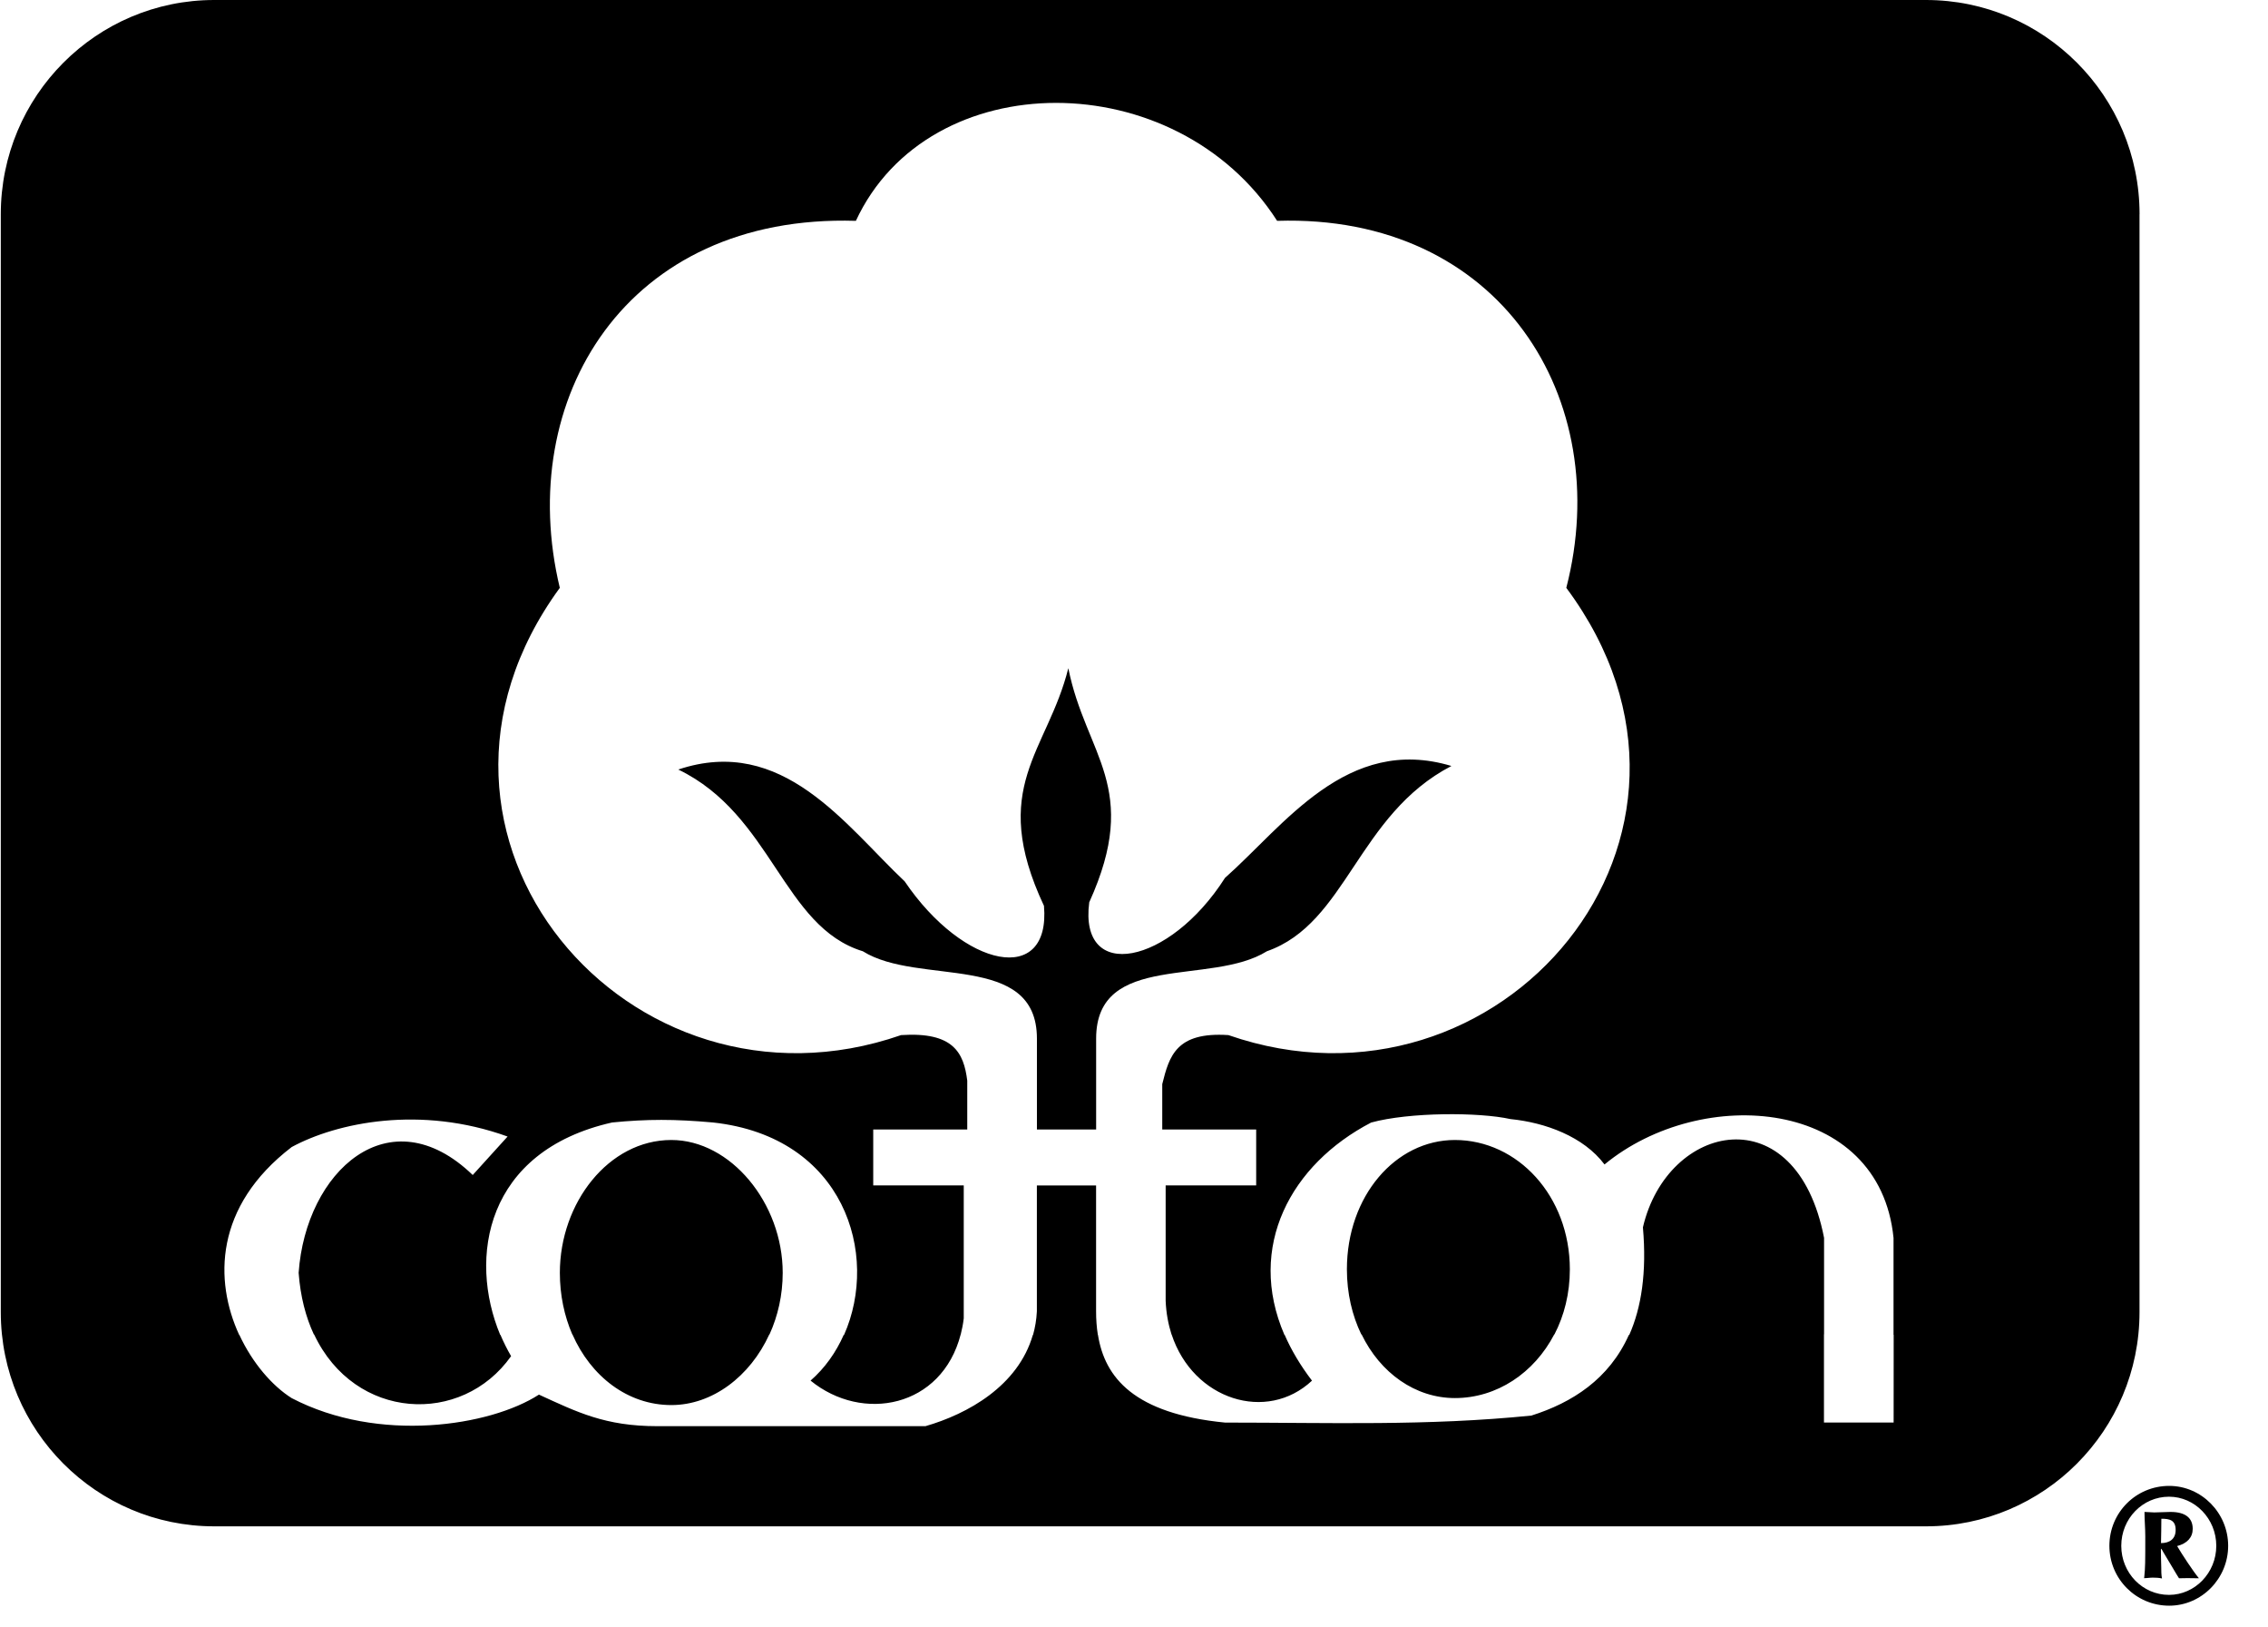 <?xml version="1.0" encoding="UTF-8"?>
<svg width="46px" height="33px" viewBox="0 0 46 33" version="1.1" xmlns="http://www.w3.org/2000/svg" xmlns:xlink="http://www.w3.org/1999/xlink">
    <!-- Generator: Sketch 56.3 (81716) - https://sketch.com -->
    <title>Slice 1</title>
    <desc>Created with Sketch.</desc>
    <g id="Page-1" stroke="none" stroke-width="1" fill="none" fill-rule="evenodd">
        <g id="cotton-logo-no-tag" fill="#000000">
            <path d="M43.996,30.13 C43.321,30.13 42.783,30.672 42.783,31.345 C42.783,32.017 43.325,32.559 43.996,32.559 C44.652,32.559 45.192,32.011 45.192,31.345 C45.192,30.679 44.652,30.13 43.996,30.13 Z M43.992,32.34 C43.457,32.34 43.024,31.897 43.024,31.345 C43.024,30.793 43.457,30.349 43.992,30.349 C44.517,30.349 44.951,30.796 44.951,31.345 C44.951,31.893 44.518,32.34 43.992,32.34 Z M44.473,31.001 C44.473,30.775 44.319,30.658 44.022,30.658 C43.911,30.658 43.803,30.668 43.692,30.668 C43.627,30.668 43.561,30.658 43.495,30.658 C43.495,30.823 43.511,30.987 43.511,31.153 C43.511,31.691 43.511,31.771 43.49,31.983 L43.486,32.001 C43.546,32.001 43.603,31.99 43.663,31.99 C43.726,31.99 43.787,31.993 43.85,32.007 C43.835,31.934 43.835,31.854 43.835,31.781 C43.832,31.663 43.828,31.545 43.828,31.427 C43.828,31.417 43.828,31.409 43.832,31.4 L43.832,31.403 C43.853,31.424 43.863,31.452 43.878,31.476 C43.922,31.544 44.182,31.99 44.195,32.003 C44.251,32.003 44.308,32 44.364,32 C44.443,32 44.519,32.003 44.599,32.003 C44.482,31.863 44.253,31.514 44.157,31.35 C44.362,31.296 44.473,31.174 44.473,31.001 Z M43.83,31.29 C43.833,31.125 43.837,30.959 43.837,30.796 C44.004,30.796 44.127,30.823 44.127,31.023 C44.127,31.207 44.004,31.29 43.83,31.29 Z M13.616,23.116 C12.344,23.116 11.355,24.392 11.355,25.809 C11.355,26.26 11.446,26.686 11.607,27.058 L11.61,27.058 C11.985,27.911 12.733,28.491 13.616,28.491 C14.448,28.491 15.214,27.911 15.604,27.057 L15.608,27.057 C15.777,26.685 15.875,26.259 15.875,25.809 C15.875,24.393 14.816,23.116 13.616,23.116 Z M43.395,4.345 C43.395,1.945 41.455,0 39.063,0 L4.346,0 C1.955,0 0.016,1.945 0.016,4.345 L0.016,26.606 C0.016,29.004 1.954,30.95 4.346,30.95 L39.063,30.95 C41.455,30.95 43.394,29.005 43.394,26.606 L43.394,4.345 L43.395,4.345 Z M38.408,27.067 L38.408,27.067 L38.407,28.845 L36.994,28.845 L36.994,27.057 L36.996,27.057 L36.996,25.1 C36.431,22.195 33.817,22.761 33.322,24.887 C33.402,25.805 33.29,26.516 33.045,27.069 L33.037,27.069 C32.636,27.964 31.889,28.442 31.06,28.704 C28.943,28.918 26.964,28.846 24.845,28.846 C22.998,28.665 22.407,27.931 22.269,27.068 L22.267,27.068 C22.242,26.914 22.231,26.752 22.231,26.589 L22.231,24.038 L21.03,24.038 L21.03,26.589 C21.022,26.76 20.994,26.92 20.952,27.07 L20.948,27.07 C20.649,28.102 19.63,28.671 18.77,28.919 L13.331,28.919 C12.271,28.919 11.707,28.634 10.931,28.279 C9.942,28.919 7.681,29.271 5.916,28.35 C5.527,28.106 5.122,27.644 4.855,27.068 L4.851,27.068 C4.346,25.972 4.345,24.464 5.916,23.259 C6.833,22.762 8.529,22.407 10.295,23.046 L9.588,23.826 C7.895,22.195 6.2,23.755 6.057,25.81 C6.093,26.292 6.202,26.707 6.366,27.059 L6.371,27.059 C7.195,28.808 9.367,28.914 10.366,27.499 C10.286,27.361 10.214,27.217 10.15,27.067 L10.145,27.067 C9.495,25.507 9.843,23.342 12.414,22.761 C13.121,22.691 13.686,22.691 14.463,22.761 C17.126,23.052 17.843,25.438 17.119,27.069 L17.112,27.069 C16.955,27.424 16.73,27.742 16.44,27.995 C17.493,28.854 19.101,28.543 19.485,27.058 L19.486,27.058 C19.512,26.954 19.534,26.846 19.547,26.731 L19.547,24.037 L17.711,24.037 L17.711,22.903 L19.618,22.903 L19.618,21.912 C19.547,21.345 19.336,20.919 18.276,20.989 C12.766,22.903 7.681,16.95 11.354,11.92 C10.436,8.092 12.696,4.335 17.359,4.478 C18.841,1.289 23.857,1.289 25.903,4.478 C30.424,4.335 32.756,8.092 31.768,11.92 C35.511,16.95 30.424,22.903 24.915,20.989 C23.855,20.919 23.715,21.414 23.573,21.983 L23.573,22.903 L25.478,22.903 L25.478,24.037 L23.642,24.037 L23.642,26.376 C23.652,26.624 23.695,26.851 23.761,27.059 L23.763,27.059 C24.2,28.388 25.695,28.853 26.61,27.996 C26.373,27.685 26.19,27.376 26.056,27.068 L26.051,27.068 C25.277,25.278 26.183,23.608 27.81,22.762 C28.586,22.55 29.999,22.55 30.636,22.692 C31.341,22.762 32.118,23.046 32.543,23.612 C34.521,21.984 38.122,22.266 38.405,25.101 L38.405,27.067 L38.408,27.067 Z M29.508,23.116 C28.307,23.116 27.318,24.25 27.318,25.738 C27.318,26.225 27.425,26.675 27.61,27.058 L27.616,27.058 C27.995,27.84 28.705,28.349 29.509,28.349 C30.36,28.349 31.116,27.84 31.523,27.059 L31.527,27.059 C31.726,26.676 31.84,26.227 31.84,25.738 C31.839,24.25 30.779,23.116 29.508,23.116 Z M29.438,15.532 C27.318,14.895 26.047,16.738 24.846,17.801 C23.717,19.573 21.88,19.928 22.092,18.297 C23.152,15.959 22.022,15.32 21.668,13.549 C21.243,15.249 20.043,15.959 21.174,18.368 C21.314,19.998 19.549,19.643 18.349,17.872 C17.147,16.738 15.876,14.895 13.757,15.604 C15.665,16.524 15.876,18.793 17.5,19.289 C18.63,19.998 21.031,19.289 21.031,21.06 L21.031,22.903 L22.232,22.903 L22.232,21.06 C22.232,19.289 24.564,19.997 25.695,19.289 C27.317,18.722 27.53,16.524 29.438,15.532 Z" id="Shape"></path>
        </g>
    </g>
</svg>